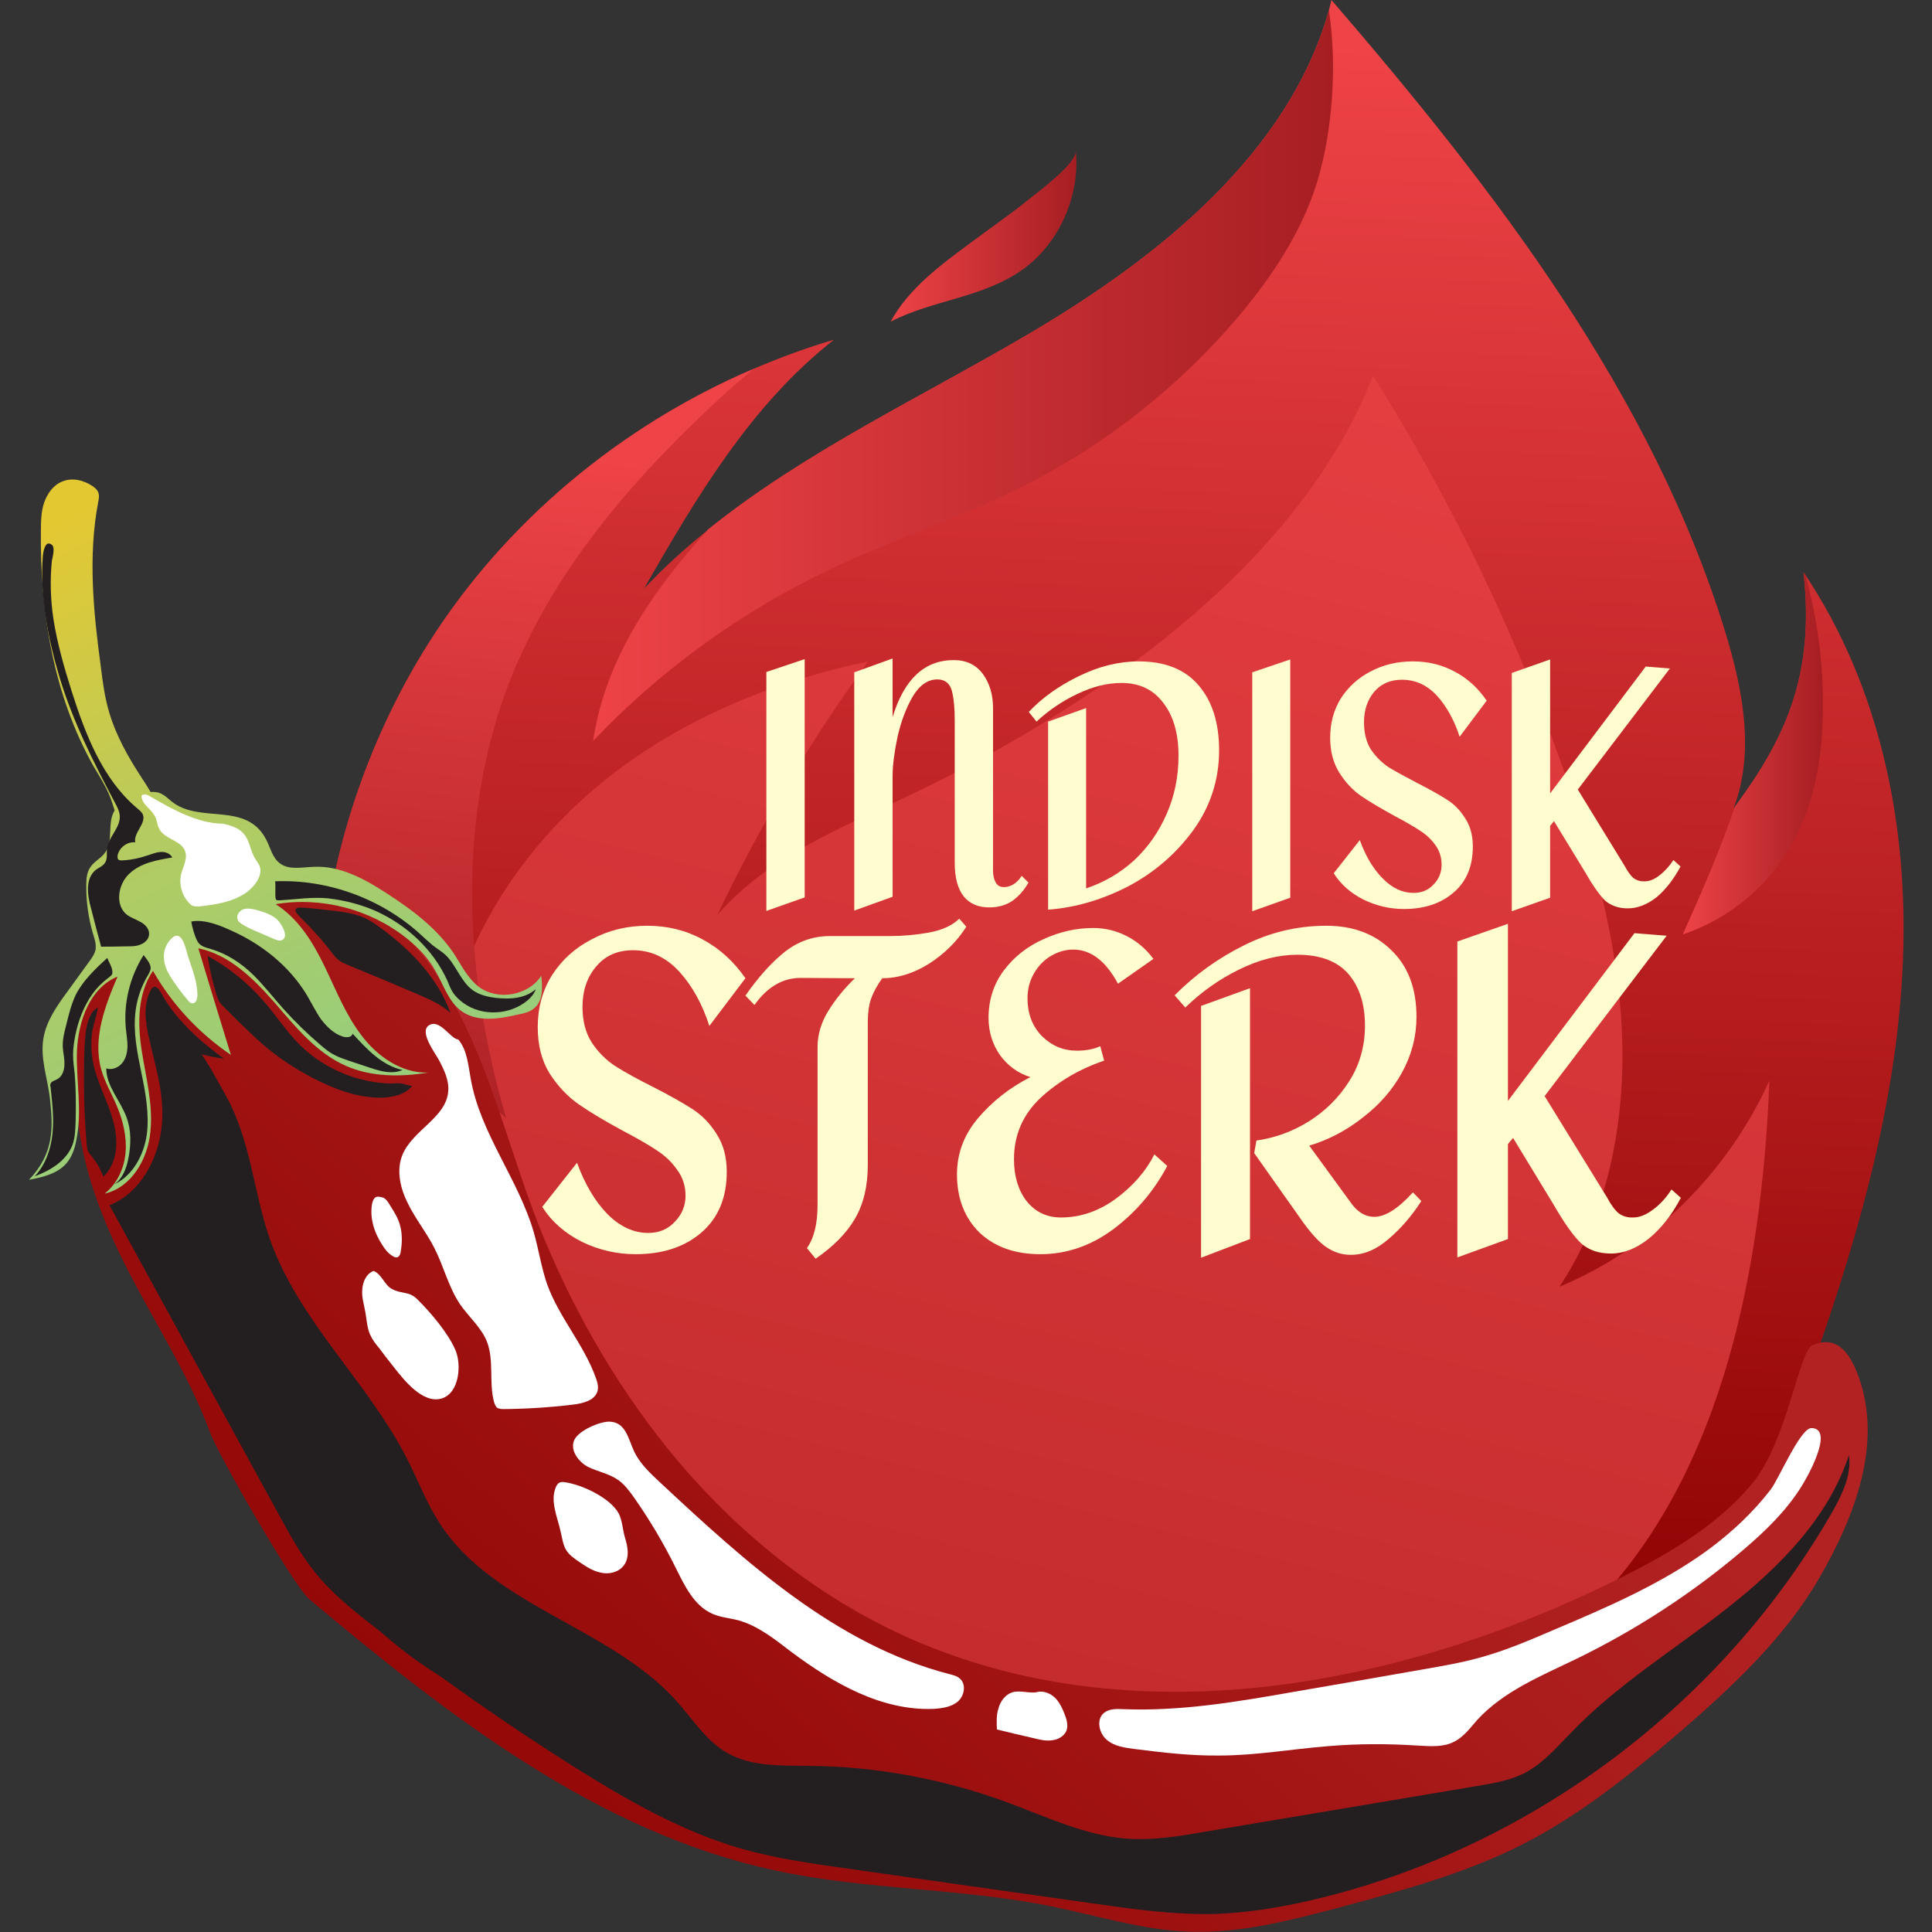 <svg xmlns="http://www.w3.org/2000/svg" viewBox="0 0 600 600" width="600" height="600"><rect x="0" y="0" width="600" height="600" fill="#333333" stroke="none"/><title>indisk sterk-svg</title><defs><linearGradient id="g1" x2="1" gradientUnits="userSpaceOnUse" gradientTransform="matrix(-11.53,501.57,-445.282,-10.236,664.106,21.901)"><stop offset="0" stop-color="#ee4347"></stop><stop offset="1" stop-color="#8b0000"></stop></linearGradient><linearGradient id="g2" x2="1" gradientUnits="userSpaceOnUse" gradientTransform="matrix(-185.542,733.981,-672.453,-169.988,687.063,68.641)"><stop offset="0" stop-color="#ee4347"></stop><stop offset="1" stop-color="#b22222"></stop></linearGradient><linearGradient id="g3" x2="1" gradientUnits="userSpaceOnUse" gradientTransform="matrix(229.807,0,0,226.922,184.168,3.153)"><stop offset="0" stop-color="#ee4347"></stop><stop offset="1" stop-color="#a61e22"></stop></linearGradient><linearGradient id="g4" x2="1" gradientUnits="userSpaceOnUse" gradientTransform="matrix(43.494,0,0,112.306,522.625,177.75)"><stop offset="0" stop-color="#ee4347"></stop><stop offset="1" stop-color="#a61e22"></stop></linearGradient><linearGradient id="g5" x2="1" gradientUnits="userSpaceOnUse" gradientTransform="matrix(-23.228,228.411,-109.459,-11.131,388.653,163.305)"><stop offset="0" stop-color="#ee4347"></stop><stop offset="1" stop-color="#a61e22"></stop></linearGradient><linearGradient id="g6" x2="1" gradientUnits="userSpaceOnUse" gradientTransform="matrix(57.704,0,0,53.12,276.605,46.815)"><stop offset="0" stop-color="#ee4347"></stop><stop offset="1" stop-color="#a61e22"></stop></linearGradient><linearGradient id="g7" x2="1" gradientUnits="userSpaceOnUse" gradientTransform="matrix(259.259,-294.697,414.258,364.442,-9.418,527.921)"><stop offset="0" stop-color="#8b0000"></stop><stop offset="1" stop-color="#b22222"></stop></linearGradient><linearGradient id="g8" x2="1" gradientUnits="userSpaceOnUse" gradientTransform="matrix(111.316,218.284,-316.008,161.151,51.092,76.573)"><stop offset="0" stop-color="#e4c832"></stop><stop offset="1" stop-color="#9acd79"></stop></linearGradient><linearGradient id="g9" x2="1" gradientUnits="userSpaceOnUse" gradientTransform="matrix(75.213,147.487,-56.399,28.762,159.274,89.292)"><stop offset="0" stop-color="#e4c832"></stop><stop offset="1" stop-color="#9acd79"></stop></linearGradient></defs><style>		.s0 { fill: url(#g1) } 		.s1 { fill: url(#g2) } 		.s2 { fill: url(#g3) } 		.s3 { fill: url(#g4) } 		.s4 { fill: url(#g5) } 		.s5 { fill: url(#g6) } 		.s6 { fill: url(#g7) } 		.s7 { fill: url(#g8) } 		.s8 { fill: url(#g9) } 		.s9 { mix-blend-mode: soft-light;fill: #231f20 } 		.s10 { mix-blend-mode: soft-light;fill: #ffffff } 		.s11 { fill: #fffdd0 } 	</style><g id="&lt;Group&gt;"><g id="&lt;Group&gt;"><path id="&lt;Path&gt;" class="s0" d="m591.1 294.4c-1 40.7-11.4 80.7-24.6 119.4-9.3 27.4-20.3 54.7-39 77.1-25.9 30.7-64.9 49.4-105 58-40 8.7-81.6 8.2-122.6 6.3-63.8-2.8-132.8-11.1-178.2-54.4-12.6-12-23-26.6-27.3-43.1-4.4-16.5-2.3-35.1 7.9-49 17.1 10.8 34.2 21.6 51.3 32.5-19.7-12.1-21.7-36.8-29.9-55.7-7.2-16.6-19.3-30.2-22.2-48.3-2.2-13.7-2.5-27.9-1.2-42.1 3.1-33.8 15.3-67.7 32.9-95.5 23.6-37.3 59.4-67.3 100.7-85 8.2-3.5 16.5-6.6 25.1-9.1-25.9 20.3-42.8 49.1-59 77.3 6.1-6.5 12.7-12.5 19.7-18.1q0-0.1 0-0.1c30.1-24.3 66.5-41.3 100.3-61.2 40.5-23.9 80.3-56.1 92.7-100.2q0.4-1.6 0.8-3.2c51 59.2 99.8 122.7 122.4 196.6 5.4 17.8 9.1 37.1 2.5 54.4 0.2-0.1 0.3-0.3 0.4-0.5 15.9-21.5 24.8-41.1 21.3-72.7 0.2 0.2 0.4 0.5 0.6 0.8 22.6 34 31.4 75.3 30.4 115.8z"></path><path id="&lt;Path&gt;" class="s1" d="m186 243.8c24.1-20 53.5-32 83.6-38.4-17.9 24.6-33.6 51-46.8 78.7 17.1-19.6 42.2-28.4 65-39.7 40.7-20.1 113.2-62.7 138.6-127.7 24.2 38.4 44.2 79.8 59.4 123 9.2 26 16.7 53 17.9 80.8 1.2 27.7-4.3 56.4-19.4 79.1 28.3-11.7 52.1-35.1 65.2-64-2.4 61.3-15.7 127-59.2 167.6-19.1 17.8-42.8 29.4-67.2 37.1-50.1 15.7-104.5 15.3-154.3-1-49.9-16.4-94.9-48.7-127.7-91.5-3.9-5.2-7.7-10.6-9.7-16.8-3.9-12-0.6-25.1 1.8-37.5 5.5-28.2-0.1-59 8.7-86 8.2-25.3 24.3-47.3 44.1-63.7z"></path><path id="&lt;Path&gt;" class="s2" d="m409 56.7c-4.8 15.4-13.9 29.1-24.3 41.5-18.5 21.8-41.4 40-67 52.8-19.4 9.7-40.1 16.4-59.7 25.7-27.6 13.1-52.8 31.3-73.8 53.4 3.7-25.1 18.2-46.4 35.5-65.4q0-0.1 0-0.1c30.1-24.3 66.5-41.3 100.3-61.2 40.5-23.9 80.3-56.1 92.7-100.2 2.7 17.7 1 38.1-3.7 53.5z"></path><path id="&lt;Path&gt;" class="s3" d="m566.1 221.4c-0.2 13.6-2.5 27.5-8.9 39.5-7.2 13.7-19.9 24.4-34.6 29.3 5.8-12.9 11.6-26.2 16.2-39.7 15.9-21.5 24.8-41.1 21.3-72.7 0.2 0.2 0.4 0.5 0.6 0.8 3.8 13.9 5.7 28.3 5.4 42.8z"></path><path id="&lt;Path&gt;" class="s4" d="m233.9 114.6c-3.6 3.2-7.3 6.2-10.7 9.4-17 15.8-33 32.8-46 52-7.3 10.8-13.6 22.3-18.5 34.5-17.1 43.2-14.6 92.2-1.5 136.8-7.3-7.5-19.2-7.8-28-13.4-10.8-6.7-15.3-19.7-22.3-30.2-2-3-4.3-5.8-6.6-8.6 3.1-33.8 15.3-67.7 32.9-95.5 23.6-37.3 59.4-67.3 100.7-85z"></path><path id="&lt;Path&gt;" class="s5" d="m334.1 46.8c1.4 14.1-5.2 28.8-16.5 36.9-12.3 8.8-27.9 9.4-41 16.2 5.5-10.3 15.9-17.9 25.1-24.7 5.9-4.4 12-8.6 17.7-13.2 2.7-2.2 15.1-11.3 14.7-15.2z"></path></g><g id="&lt;Group&gt;"><g id="&lt;Group&gt;"><path id="&lt;Path&gt;" class="s6" d="m281.4 508.3c69.9 31.5 153 16 221.5-18.1 15.2-7.6 30.3-16.3 41.2-29.4 10.8-13 14.3-39.9 18.6-43 7.7-3.3 11.8 2.1 14.6 10 7.3 20.7-1.2 43-12.2 62.1-11 19-27.4 34.2-44.1 48.6-15.2 13-30.9 25.6-48.8 34.6-17.7 8.9-37.1 14.1-56.3 19.3-15.3 4-30.8 8.1-46.6 7.5-14.4-0.5-28.3-4.9-42.4-7.8-28.4-5.8-57.8-5.1-86.1-11.2-55.1-11.8-101.5-48-144.7-84.2-4.9-4.1-28.4-45-30.9-51.9-14.1-38.6-48.4-70.2-40.6-125 3.5-24.1 53-40.4 71.7-40.5 20.2-0.2 32.6 11.6 42.3 28.2 14.4 24.2 19.7 51.6 30.5 77.4 10.3 24.8 24.1 48.2 41.4 68.8 19.5 23 43.4 42.2 70.9 54.6z"></path><g id="&lt;Group&gt;"><path id="&lt;Path&gt;" class="s7" d="m82.7 260.8c1.3 2.5 1.9 5.6 4.2 7.3 2.9 2.2 6.9 1.2 10.6 1.1 8.2-0.4 15.8 3.8 22.7 8.3 7.9 5.1 15.6 10.9 20.8 18.7 2.3 3.6 4.2 7.5 7.5 10.1 5.8 4.6 15.6 3 19.6-3.3 0.4 3.7 0.6 7.9-2.3 10.2-1.3 1.1-3 1.5-4.6 1.8-6 1.4-12.9 2.6-17.9-1-4.1-3-5.6-8.3-8.2-12.7-2.2-3.9-5.3-7.1-8.8-9.9-11.3-9-26.4-13-40.7-10.6 7 4.4 11.5 11.7 15.1 19.1 3.6 7.4 6.6 15.2 11.6 21.7 4.9 6.5 12.5 11.8 20.7 11.5-8.6 1.4-17.7 1.4-25.6-2.1-9.1-4-15.6-12.1-22.1-19.6-6.5-7.4-14-14.9-23.7-16.9q5 16.6 10.1 33.1c-9.9-6.7-18.3-15.7-24.2-26.1-4.8 7.1-4.8 16.3-3.5 24.7 1.3 8.4 3.6 16.8 2.7 25.3-0.8 8.5-5.9 17.3-14.2 19.2 3.9-3.1 6.1-7.9 6.5-12.8 0.4-4.9-0.8-9.9-2.7-14.4-1.6-3.8-3.8-7.5-4.9-11.5-2.6-9.6 1.2-19.6 5.1-28.7-8.6 3.5-12.2 13.8-12.6 23.1-0.3 9.2 1.7 18.6-0.2 27.7-0.5 2.6-1.3 5.1-3 7.1-2.8 3.3-7.4 4.4-11.7 5.2 7.9-8.3 7.5-16.4 6.5-25.3-0.7-6.2-3.1-12.5-2-18.7 0.9-5.4 4.2-10 7.4-14.4q3.3-4.5 6.6-9.1c1-1.3 1.9-2.6 2.2-4.1 0.2-1.8-0.4-3.5-0.9-5.1-1.4-4.9-2.1-10-2-15 0-1.9 0.2-3.8 1.2-5.3 1.2-1.9 3.5-2.9 4.7-4.7 2.6-3.6 0.5-9.2 2.9-13 1.3-2 3.7-3.1 5.9-4.1 2.8-1.2 5.9-2.4 8.6-1.1 1.2 0.6 2.1 1.5 3.2 2.4 8.8 7.1 23.2-0.2 29.4 11.9z"></path><path id="&lt;Path&gt;" class="s8" d="m33.9 221.2c-1.4-4.7-2-9.4-2.6-14.2-2.3-17-4-34.3-0.8-51.1 0.2-1 0.4-2 0-3-0.3-0.8-1-1.4-1.7-1.9-2.8-1.9-6.5-2.8-9.6-1.4-2.7 1.1-4.5 3.7-5.5 6.5-0.9 2.7-1 5.7-1 8.6-0.3 25.3 3.9 51.1 16.3 73.2 2.2 3.7 4.6 7.4 5.9 11.6 0.6 1.8 1 3.7 2.4 4.9 1.6 1.3 3.9 1.3 5.9 1 9.3-1.6 4-8.9 0.9-13.7-4.2-6.4-8-13.1-10.2-20.5z"></path></g></g><g id="&lt;Group&gt;"><path id="&lt;Path&gt;" class="s9" d="m103.3 282.8c3.2 0.4 6.4 0.8 9.3 2 2.2 0.9 4.2 2.3 6.2 3.8 9.1 6.8 17.3 15.4 21.1 26-2.8-2.6-6.4-4.2-9.9-5.7q-11-4.7-22.2-9.3c-0.9-0.4-1.9-0.8-2.7-1.5-0.7-0.5-1.2-1.2-1.7-1.8-3.1-4.1-6.6-8-10.3-11.6-2.3-2.3-1.6-3.1 1.5-2.8q4.4 0.4 8.7 0.9z"></path><path id="&lt;Path&gt;" class="s9" d="m93.2 324.6c-4.3-4.3-7.6-9.5-11.6-14-4.9-5.6-10.7-10.2-17.1-13.7q0.9 6.2 2.8 12.2c0.2 0.6 0.4 1.2 0.7 1.8 0.4 0.7 0.9 1.2 1.5 1.8q1.9 1.9 3.8 3.8c2.8 2.7 5.6 5.5 8.6 8.1 4.6 3.9 9.7 7.3 15.1 10.1 6.7 3.5 14 6.3 21.5 6.2 3.6-0.1 7.5-1 9.6-3.8-0.3 0.4-2.9-0.6-3.4-0.6-1.1-0.2-2.3 0-3.4 0q-3.8-0.1-7.4-0.9c-5-1-9.7-3-14-5.7-2.4-1.5-4.6-3.3-6.7-5.3z"></path><path id="&lt;Path&gt;" class="s9" d="m69.5 328.8c-6.4-0.9-12.7-2.7-18.2-6.1q-2.4-1.5-4.5-3.3c-0.4-0.4-0.9-0.8-1.2-1.4-0.1-0.4-0.2-0.8-0.3-1.3-0.3-2.8 0-6.1 1.3-8.8 1.6-3.5 3.3 0.2 4.3 2 2.9 4.8 6.8 9 11 12.8 2.4 2.1 5 4.1 7.6 6.1z"></path><path id="&lt;Path&gt;" class="s9" d="m29.1 330.9c0.9 3.9 2.6 7.7 4.1 11.5 1.5 3.8 2.8 7.8 2.9 11.8 0.2 4.1-1 8.4-4 11.2-0.9-2.4-2.3-4.7-3.9-6.7-0.4-0.4-0.7-0.8-0.9-1.3-0.2-0.4-0.2-0.8-0.3-1.2-0.9-9.9-1.1-19.9-0.8-29.9 0.2-3.6 0.3-11.5 4.2-13.4-0.4 2.8-1.6 5.6-1.9 8.5-0.3 3.2-0.1 6.4 0.6 9.5z"></path><path id="&lt;Path&gt;" class="s9" d="m125.3 297.7c-8.4-6.9-18-13.1-28.8-14.5q3.9 3.8 7.2 8.1c1.5 2 3 4.2 5.3 5.3 0.9 0.4 1.9 0.6 2.9 0.9q3.8 0.8 7.6 1.7c2.2 0.5 4.4 1 6.5 1.9 1.2 0.5 3.4 2.4 4.7 1.9-1-2-3.7-3.9-5.4-5.3z"></path><path id="&lt;Path&gt;" class="s9" d="m66.8 300.3c5.8 3.3 10.4 8.3 14.9 13.2 3.4 3.6 6.8 7.3 9.6 11.5q-8-6.1-16.6-11.2c-2.2-1.4-4.6-2.8-6.1-5-1.6-2.3-1.4-5.8-1.8-8.5z"></path><path id="&lt;Path&gt;" class="s9" d="m71.6 288.9c9.5 4.2 18 10.9 23.5 19.8 1.5 2.5 2.8 5.2 4.5 7.7 1.8 2.4 4 4.6 6.8 5.5 1.2 0.4 2.9 0.3 3.1-0.9 4.4 4.8 9.1 9.9 15.5 11.3-3.2 1.4-6.8 0.4-10.1-0.7q-3.4-1.1-6.9-2.3c-1.4-0.5-2.9-1-4.2-1.7-1.6-0.8-2.9-1.9-4.3-3.1q-6.1-5.2-11.5-11.2c-3.1-3.5-6-7.2-9.3-10.5-3.8-3.7-8.2-6.6-13.3-8.1-1.7-0.5-3.2-0.8-4.1-2.4-0.9-1.7-1.6-4.3-1.9-6.1 3.9-0.8 8.7 1.1 12.2 2.7z"></path><path id="&lt;Path&gt;" class="s9" d="m85.4 273.7c16.4-0.7 33 5.4 45.1 16.4 1.3 1.2 2.6 2.4 3.9 3.5 1.3 1 2.8 1.9 4 3 3.3 3.2 4.7 8.2 8.4 10.9 2.1 1.5 4.7 2.1 7.2 2.4 4.4 0.5 9.1 0.2 12.4-2.7-0.5 1.4-1.5 2.6-2.6 3.5-5.5 4.6-14.1 5-19.9 0.8-1.2-0.9-2.3-1.9-3.2-3.2-0.7-1.1-1.2-2.3-1.7-3.6-4.4-9.8-12.8-17.6-22.6-21.9-4.6-2-9.5-3.2-14.4-3.8-5.2-0.5-9.9 0.3-15 0.6-1.5 0.1-1.4-0.2-1.5-1.6 0-0.4 0.1-4.3-0.1-4.3z"></path><path id="&lt;Path&gt;" class="s9" d="m44.6 296.6c-4.3 6.8-6.3 15-5.5 23 0.2 1.8 0.5 3.7 0.5 5.5-0.1 1.8-0.5 3.7-1.7 5.1-1.2 1.4-3.2 2.2-4.9 1.6 0 5.5 4.4 10 6.3 15.2 1.5 4 1.4 8.5 0.6 12.6-0.6 3.2-1.8 6.4-4.4 8.2 5.8-2.7 9.2-9.2 10.1-15.5 0.8-6.4-0.4-12.9-1.7-19.2-1.3-6.3-2.6-12.7-1.8-19.1 0.4-3.3 1.4-6.5 2.9-9.4 0.5-1.2 1.7-2.6 1.8-3.9 0-1.5-1.4-3-2.2-4.1z"></path><path id="&lt;Path&gt;" class="s9" d="m33.3 297.5c-3.7 3.4-7.4 6.9-9.7 11.3-1.5 3.1-2.3 6.5-3.1 9.8-0.6 2.2-1.1 4.4-1 6.6 0.1 1.8 0.6 3.6 0.5 5.4 0 1.8-0.7 3.8-2.3 4.6-0.7 0.4-1.8 0.6-2 1.4q-0.2 0.5 0 0.9c0.5 4.8 1.1 9.7 0.6 14.6-0.5 4.8-2.2 9.7-5.5 13.2 4.9-1.8 9.8-4.8 11.7-9.7 0.9-2.5 0.9-5.1 1-7.7 0.1-4.8 0.1-9.6-0.3-14.4-0.2-1.9-0.5-3.9-0.5-5.9 0-2.1 0.3-4.1 0.7-6.1 0.9-4.5 2.6-9 5.3-12.8q2-2.8 4.8-4.9c0.8-0.7 1.5-0.9 1.4-2 0-1.3-1.1-3.1-1.6-4.3z"></path><path id="&lt;Path&gt;" class="s9" d="m37.7 335.4c-0.4 0.2-0.8 0.3-1.1 0.7-0.2 0.4 0 1 0.1 1.4 1.3 3 3.2 5.7 4.2 8.8 1.4 4.2 0.9 9-0.3 13.3 2.2-4.2 3-9 2.9-13.8-0.1-2.3-0.5-4.7-1-7-0.4-2-0.9-4.7-2-6.4-0.6 1.3-1.4 2.4-2.8 3z"></path><path id="&lt;Path&gt;" class="s9" d="m17.1 338.9c0.6 3.5 1.1 7.1 1 10.7-0.2 3.6-1 7.2-2.9 10.3 3.2-2.3 5.4-5.9 6.1-9.7 0.4-2.5 0.2-5 0-7.5-0.1-1.6 0.4-5.5-0.6-6.7-0.2 0.2-3.6 3.3-3.6 2.9z"></path><path id="&lt;Path&gt;" class="s9" d="m61.7 288.1c3.9 0.2 7.5 2.1 10.9 4.1 6.5 3.8 12.9 8.2 17.1 14.4 3 4.4 4.7 9.5 7.9 13.7-6.5-7.4-13-14.8-20.6-21.1-2.8-2.3-5.8-4.5-9.3-5.7-1.2-0.4-3.7-0.3-4.7-1-1.1-0.8-1-3.2-1.3-4.4z"></path><path id="&lt;Path&gt;" class="s9" d="m22.2 214.5c4.3 13.5 9.6 27.5 20.5 36.6 0.6 0.5 1.2 1 1.6 1.7 1.3 2.9-2.9 5.7-2.3 8.8-2.5-0.3-5.1 1.7-5.5 4.2 0 0.4 0 0.8 0.2 1.1 0.3 0.3 0.8 0.3 1.2 0.3 2.7-0.1 5.5-0.7 8.1-1.6 1.3-0.4 2.6-1 4-1 1.4-0.1 2.9 0.5 3.5 1.7-4.8 0.8-9.8 1.7-13.3 5-3.5 3.2-4.6 9.6-0.9 12.7 1.3 1 2.9 1.5 4.3 2.3 1.5 0.8 2.8 2.2 2.7 3.8 0 1.4-1.2 2.7-2.6 3.2-1.3 0.6-2.8 0.6-4.3 0.6q-4 0.1-8 0.1-1.6-5.9-3.1-11.8c-1.2-4.2-1.9-9.4 1.5-12.1 1-0.7 2.3-1.2 2.9-2.3 0.7-1.2 0.4-2.7 0.5-4 0.3-3.8 4.2-6.6 4-10.4-0.1-1.5-0.8-2.8-1.5-4.1-6.6-12.5-13-25.1-17.1-38.6-3.6-11.9-6.3-25.5-5.3-38 0.1-1.2 0.7-5.2 2.8-3.5 1.1 0.8 0.2 4 0 5-0.6 6.1-0.4 12.1 0.5 18.1 1.2 7.6 3.3 14.9 5.6 22.2z"></path><path id="&lt;Path&gt;" class="s9" d="m34.6 267.1c0.1 1.2 0.9 2.5 2 2.4 0.3 0 0.7-0.1 0.8 0.1 0.2 0.3-0.1 0.6-0.4 0.8-2.2 1.6-3.6 4.1-4 6.8-0.5 2.7 0 5.5 1 8 1 2.5 2.9 4.9 5.5 5.3-0.9 1.4-3 1.6-4.8 1.7-0.3 0-0.8 0-1.1-0.2-0.2-0.2-0.3-0.5-0.4-0.8-1.2-2.8-2.4-5.7-3-8.7-0.3-1.6-0.4-3.3-0.6-4.9 0-0.7-0.1-1.4 0-2.1 0.3-1.8 1.7-3.2 2.9-4.6 0.4-0.4 0.8-0.9 1-1.5 0.2-0.6 0.1-1.3 0.1-2 0-0.7 0-3.2 0.9-3.3 0.3 1 0 2.1 0.1 3z"></path><g id="&lt;Group&gt;"><path id="&lt;Path&gt;" class="s10" d="m69.2 255.8c2.3 0.5 4.7 1.2 6.3 2.9 2 2.1 2.2 5.4 3.7 7.9 0.5 0.9 1.2 1.6 1.5 2.6 0.5 1.5-0.1 3.2-0.9 4.5-3.6 5.7-11.2 7.1-17.9 7.8-0.5 0-1.1 0.1-1.7-0.1-0.6-0.1-1.2-0.6-1.6-1.1-2.2-2.4-3.1-5.9-2.3-9 0.6-2.3 2-4.6 1.2-6.9-1.1-3.4-6.3-3.7-8-6.9-0.7-1.2-0.7-2.8-1.4-4-1.2-2.4-4.4-3.9-4.1-6.5 0.9-0.6 2-0.1 2.9 0.5 6.4 3.7 14.6 8.3 22.3 8.3z"></path></g><g id="&lt;Group&gt;"><path id="&lt;Path&gt;" class="s10" d="m79.3 282.5c-1.3-0.3-2.6-0.5-3.8-0.1-1.2 0.5-2.2 1.9-1.7 3.1 0.2 0.8 1 1.3 1.7 1.7 1.9 1.2 4 2 6.1 2.9q1.8 0.8 3.7 1.6c0.8 0.3 1.7 0.6 2.4 0.2 2.1-1.2-0.4-5.1-1.5-6.2-1.7-1.7-4.6-2.6-6.9-3.2z"></path></g><g id="&lt;Group&gt;"><path id="&lt;Path&gt;" class="s10" d="m53.2 291.5c-1.5 1.5-2.4 3.6-2.3 5.7 0 2.8 1.4 5.3 3 7.6q2.1 3.1 4.5 5.9c0.4 0.5 0.8 0.9 1.4 0.9 1 0 1.4-1.2 1.5-2.2 0.1-4.4-1.7-8.6-3-12.7-0.6-1.8-1.7-8.5-5.1-5.2z"></path></g><path id="&lt;Path&gt;" class="s9" d="m83.7 384.5c8.9 25.7 30.7 44.7 42.9 68.9 3.3 6.5 5.9 13.4 9.9 19.6 16.8 26.1 53.2 32.3 73.8 55.5 4.9 5.5 9 12.1 15.4 15.8 7.6 4.4 16.9 4 25.7 4.1 20.9 0.2 41.7 4.1 61.3 11.3 12.2 4.5 24.2 10.3 37.1 11.3 8.1 0.6 16.2-0.7 24.2-2.1q42.3-7.1 84.5-14.2c5.4-0.9 10.9-1.8 15.6-4.4 5.4-3 9.5-7.8 13.8-12.2 14.3-14.9 32.1-25.8 48.3-38.5 16.3-12.8 31.6-28.1 38-47.7 0.9 6.2-2.1 12.2-5.2 17.7-33.8 59-92.3 103.3-158.3 119.7-10.9 2.7-22.1 4.7-33.4 5.1-12.8 0.3-25.5-1.5-38.1-3.3q-38.4-5.4-76.7-10.9c-10.9-1.5-21.8-3.1-32.4-6.1-18.6-5.4-35.6-15.2-52-25.5-21.1-13.3-41.6-27.7-61.4-43-6.7-5.2-13.5-10.6-18.8-17.2-4.5-5.5-7.9-11.8-11.3-18q-26.3-48-52.6-96.1c9.8-3.9 15.4-14.7 16.3-25.3 0.9-11-3.1-20.5-4.9-31 11.5-4.8 20.5 14.9 24.7 22.2 7.7 13.6 8.6 29.8 13.6 44.3z"></path><g id="&lt;Group&gt;"><path id="&lt;Path&gt;" class="s10" d="m142.3 322.8c2.8 3.3 3.1 8 3.9 12.3 3 17 14.8 31.1 19.6 47.7 1.5 5.3 2.3 10.8 4.1 16 3.7 10.3 11.4 18.7 15.1 29 0.5 1.3 0.9 2.7 0.6 4.1-0.8 3-4.4 3.9-7.5 4.3q-10.7 1.3-21.5 1.4c-0.7 0-1.5 0-2.2-0.4-0.5-0.4-0.8-1.2-1-1.9-1.6-6.1 0.1-12.8-2.2-18.7-1.8-4.4-5.6-7.6-8.3-11.5-3.6-5.3-5.1-11.9-8.1-17.7-2.4-4.7-5.8-8.9-8.1-13.6-2.4-4.7-3.7-10.4-1.7-15.2 3.2-7.7 13.6-11.5 14.2-19.7 0.3-3.4-1.3-6.7-2.9-9.7-1.1-2.1-6.1-8.6-3.2-10.7 3.4-2.4 6.9 4.3 9.2 4.3z"></path></g><g id="&lt;Group&gt;"><path id="&lt;Path&gt;" class="s10" d="m178.3 447.3c-1.3 3.1 1.3 6.6 4.2 8.2 3 1.5 6.5 2.1 9.3 4 2.1 1.4 3.7 3.6 5.2 5.7 4.8 6.9 9.1 14.1 12.8 21.6 2.8 5.6 5.7 11.9 11.5 14.4 2.5 1.1 5.3 1.3 8 2 6.1 1.7 11.2 5.8 16.3 9.7 13.1 9.8 28.2 18.5 44.5 17.8 2.7-0.2 5.4-0.6 7.4-2.3 2-1.8 2.6-5.2 0.7-7-0.9-0.9-2.2-1.2-3.4-1.5-35.2-9.1-63.3-34.8-89.9-59.6-3-2.8-6.1-5.7-7.9-9.4-1.9-4-2.6-9.3-7.8-9.4-3.1 0-9.6 2.8-10.9 5.8z"></path></g><g id="&lt;Group&gt;"><path id="&lt;Path&gt;" class="s10" d="m322.2 525.5c-2.6 0.5-5.4-0.7-7.9 0.1-2.1 0.7-3.6 2.7-4.2 4.9-0.7 2.1-0.6 4.4-0.5 6.6q5.7 1.4 11.4 2.7c2 0.5 4.1 1 6.1 0.6 2-0.3 4-1.7 4.3-3.7 0.2-1.2-0.1-2.5-0.5-3.6-0.8-2.2-1.7-4.3-3.3-5.9-1.6-1.5-4.1-2.4-6.2-1.5"></path></g><g id="&lt;Group&gt;"><path id="&lt;Path&gt;" class="s10" d="m530.9 481c-14.8 10.9-31.9 18.2-48.9 25.4-7.2 3.1-14.5 6.2-22.1 8.3-6 1.7-12.1 2.7-18.3 3.8q-19.9 3.5-39.7 6.9c-17.6 3.1-35.3 6.1-53 5.4-2.1-0.1-4.4-0.2-6.1 1.2-2.4 2-1.5 6.3 0.9 8.3 2.4 2.1 5.8 2.5 8.9 2.9 8.7 1.1 17.3 2.1 26 2 11.3 0 22.5-2 33.7-2.9 9.3-0.8 18.6-0.8 27.9-0.2 3.9 0.2 8 0.6 11.4-1.2 3-1.5 5-4.3 7.2-6.8 8.1-8.8 19.5-13.5 30.3-18.7 19-9.2 36.8-20.8 52.8-34.5 6.4-5.5 12.6-11.5 17.2-18.7 1.7-2.5 10.9-18.5 3.5-18.7-3.5-0.1-10.2 15.9-12.7 19.1-5.4 7-11.9 13.1-19 18.4z"></path></g><g id="&lt;Group&gt;"><path id="&lt;Path&gt;" class="s10" d="m116 394.7c-2.3 0.9-3.4 3.5-3.5 5.9-0.2 2.4 0.6 4.7 1 7.1 0.4 2.3 0.5 4.6 1.4 6.7 0.7 1.6 1.7 2.9 2.8 4.2q2.3 3.1 4.7 6.1c3 3.8 8.9 11.4 14.8 9.6 5.5-1.7 6.2-10.6 4.2-15.1-2.3-5.3-7.6-11.5-11.6-15.5-2.8-2.9-5-1.7-8.1-3.4-2.4-1.3-3.1-4.6-5.7-5.6z"></path></g><g id="&lt;Group&gt;"><path id="&lt;Path&gt;" class="s10" d="m117.9 371.7c-0.4-0.1-0.8-0.1-1.2 0.1-0.6 0.3-0.9 1.1-1.1 1.8-0.9 4.5 0.6 9.2 3.1 13 0.8 1.3 1.8 2.6 3.1 3.4 0.6 0.4 1.3 0.7 1.9 0.3 0.4-0.3 0.6-0.8 0.7-1.3 0.5-2.9 0.6-5.8-0.2-8.6-0.6-2.1-1.7-3.9-2.9-5.8-0.9-1.4-1.5-2.8-3.4-2.9z"></path></g><g id="&lt;Group&gt;"><path id="&lt;Path&gt;" class="s10" d="m175.3 460.3c-0.6-0.1-1.2-0.1-1.8 0.3-0.4 0.3-0.7 0.8-0.9 1.3-1.8 4.3 0.5 9.2 1.5 13.7 0.5 2 0.7 4.2 1.8 5.9 0.9 1.4 2.3 2.4 3.6 3.3 2.2 1.5 4.5 3.1 7.1 3.6 2.5 0.6 5.5-0.1 7.1-2.2 2-2.6 1.2-6.1 0.3-9-0.6-2.2-0.8-5.1-1.8-7.1-2.7-5-11.6-9.1-16.9-9.8z"></path></g><g id="&lt;Group&gt;"><path id="&lt;Path&gt;" class="s10" d="m156.3 369.9c1.2 3.5 1.7 7.1 2.4 10.7 1.7 8.2 4.4 16.2 7.1 24.2q3.7 10.8 7.4 21.7c0.2 0.6 0.5 1.4 0.1 2-0.3 0.6-0.9 0.9-1.5 1.1-4 1.2-9.1 0.4-10.9-3.3-0.7-1.5-0.8-3.3-1.2-4.9-0.7-3.2-2.8-6-3.8-9.1-0.7-2.2-0.8-4.5-1.6-6.7-0.9-2.4-2.6-4.3-4-6.5-4.3-6.5-6.3-14.4-8.1-22.1-1.3-5.5-5.2-18.3 2.2-21.4 6.1-2.6 10.6 10.1 11.9 14.3z"></path></g><path id="&lt;Path&gt;" class="s9" d="m79.2 420.2c5.5 12.9 12.1 25.4 18.8 37.8 1.6 3.1 3.3 6.2 5.9 8.5 2.6 2.3 5.8 3.5 8.8 5.3 7.1 4.3 12.4 11.7 14 19.9 0.5 2.4 0.7 5 1.8 7.2 3.3 6.6 12.1 7.2 19.2 9.1 8.4 2.3 15.7 7.5 22.8 12.6q9.2 6.6 18.4 13.3c7.9 5.7 16.4 12.3 18.3 21.8 0.1 0.6 0.2 1.2 0 1.7-0.7 2.3-4.2 1.2-6.1-0.2-22.9-17.1-51-26.1-73.9-43.1-15.3-11.4-28-26.3-36.9-43.2-3.9-7.5-7.1-15.4-11-22.9-9.2-17.4-28.3-35.9-29.8-56.3-0.5-5.4-0.4-15.7 3.8-19.9 5.8-5.9 9 6.2 10.9 10.5 5.4 12.5 9.6 25.4 15 37.9z"></path><path id="&lt;Path&gt;" class="s9" d="m314 572.2c4.4 2 8.6 4.5 13.2 5.7 10.2 2.3 20.4-2.3 30.8-3.6 6.1-0.8 12.4-0.4 18.6-0.4 18.1 0 36-3.2 53.6-7.3 6-1.4 13.1-2.6 17.6 1.6-5.1 5.9-12.7 9-20.1 11.3-23.8 7.3-49.2 8.3-74 6.7-28-1.8-55.7-6.8-83.2-11.8q-8.6-1.6-17.2-3.1c-4-0.8-12.4-0.6-15.6-3-9.1-7 14.1-4.7 16.8-4.5 19.9 1.1 40.9-0.1 59.5 8.4z"></path><path id="&lt;Path&gt;" class="s9" d="m506.7 526.4c-4.3 3.5-7.9 7.8-11.9 11.7-8.7 8.6-19.1 15.4-29.3 22.2 3.8 0.7 7.5-1.1 10.8-2.9 13.5-7.5 25.5-17.2 37.5-26.9 2.2-1.8 16.2-12.4 12.6-15.8-2.2-2.1-17.1 9.6-19.7 11.7z"></path><g id="&lt;Group&gt;"><path id="&lt;Path&gt;" class="s10" d="m225.7 484.3c-1.7-0.8-2.8-2.6-4.3-3.9-1.5-1.2-4.1-1.7-5.2-0.1-0.4 0.7-0.5 1.6-0.5 2.4q0 2.9-0.1 5.8c0 1.8 0.2 4 1.8 4.9 0.7 0.4 1.5 0.5 2.3 0.5q5.7 0.4 11.4 0.7c-0.4-4.6-2.7-8.9-6.3-11.7"></path></g><g id="&lt;Group&gt;"><path id="&lt;Path&gt;" class="s10" d="m268.9 516.2c-0.9-0.3-1.8-0.6-2.6-0.4-0.9 0.2-1.7 1.1-1.4 1.9 0.1 0.4 0.4 0.7 0.7 0.9 2.9 2.5 20.1 11.8 23 6.2 2.1-4.1-17.2-7.7-19.7-8.6z"></path></g><g id="&lt;Group&gt;"><path id="&lt;Path&gt;" class="s10" d="m401.4 531.1c-10.4 0.6-21.2-0.3-31.2 2.8-0.7 0.2-1.6 0.6-1.6 1.4 0 0.8 0.9 1.2 1.6 1.4 7 2.3 14.6 2.1 22 1.7q12-0.7 23.8-2.2c4.3-0.6 16.3-0.2 18.4-4.6 3.5-7.2-7.2-4.1-10-3.6-7.6 1.5-15.2 2.7-23 3.1z"></path></g></g></g></g><path id="STERK" class="s11" aria-label="STERK" d="m201 287.5q9.5 0 17.3 4.3 7.8 4.2 13.2 12l-11.2 14.8q-3.3-10.2-9.3-16.8-6.1-6.7-14.4-6.7-7.2 0-11.4 5-4.3 5-4.3 12.6 0 6.6 2.9 11.1 3 4.5 7.3 7.3 4.4 2.8 11.8 6.5 7.6 3.9 12.1 6.8 4.5 2.9 7.5 7.7 3.2 4.9 3.2 11.8 0 12.1-7.9 18.9-7.8 6.7-20.4 6.7-8.7 0-16.6-3.8-8-4-12.4-10.9l10.8-13.7q3.6 9.9 9.4 15.9 5.9 5.9 12.7 5.9 5.1 0 8.3-3.5 3.3-3.4 3.3-8.1 0-4.5-2.6-8-2.5-3.6-6.4-6.1-3.9-2.6-10.4-6-8.5-4.6-13.7-8.2-5.3-3.7-9.1-9.6-3.7-6-3.7-14.4 0-9 4.4-16.1 4.6-7.2 12.4-11.2 7.8-4.2 17.2-4.2zm96.9-2.2l2.2 2.5q-4.4 6.9-11.6 11.5-7.2 4.5-14.5 4.5-2.4 3.3-3.5 6.4-1 3-1 7v44.6q0 9.9-4 16.7-3.9 6.7-12.2 12.4l-2.7-3.3q3.3-4.6 3.3-13.4v-49q0-5.8 3.3-11.2 3.4-5.5 8.3-10.2l-16.8-0.1q-4.3 0-7.8 2.1-3.5 2-6.6 6.3l-2.8-2.9q5.9-8.5 12.1-13.5 6.3-5 14.2-5h18.6q6.1 0 12.2-1.1 6.2-1.2 9.3-4.3zm41.6 2.9q5.5 0 10.4 2.5 4.9 2.5 8.3 7.1l-11 7.7q-5.7-10.6-13.9-10.6-3.5 0-6.8 1.9-3.3 1.9-5.4 5.5-2 3.5-2 7.7 0 7.2 4.5 11.8 4.6 4.5 10.8 4.5 4.3 0 7.3-1.4l1.2 4.5q-11.3 3.8-19.7 11.5-8.3 7.8-8.3 19.1 0 7.9 3.9 13 4.1 5.1 10.7 5.1 9 0 17-5.8 8.1-6 12-13.8l4 3.6q-6.2 11.7-16.7 19.6-10.5 7.8-22.7 7.8-11.8 0-18.9-6.7-7-6.9-7-18.1 0-9.7 6.5-17.4 6.7-7.9 16.3-12.8-5.8-1.8-9.5-6.9-3.5-5.1-3.5-11.5 0-8.4 4.8-14.8 4.8-6.3 12.2-9.6 7.6-3.5 15.5-3.5zm72.4-0.7q12.5 0 20.2 7.6 7.8 7.5 7.8 20.7 0 9.1-4.5 17.3-4.4 8-12.1 13.9-7.5 6-16.7 8.8l13.2 18.1q3 4 7 4 5.1 0 12-7.6l2.6 2.7q-4.5 7-10.2 11.8-5.6 4.9-11.7 4.9-4.1 0-7.6-2.4-3.4-2.3-7.7-8.4l-14.7-20.8 0.7-3.9q8.6-1.2 16.2-5.9 7.8-4.9 12.6-12.5 4.9-7.7 4.9-17.3 0-10.1-5.2-16.1-5.2-5.9-15.8-5.9-8.8 0-18.1 4.6-9.2 4.5-16.7 11.8l-3.3-3.8q9.4-9.5 21.5-15.5 12.1-6.1 25.6-6.1zm-23.7 19.4v77.9l-15.2 5.8v-78.2zm130.9 62.5l2.9 2.6q-4.2 8-10 12.7-5.8 4.6-11.7 4.6-5.7 0-9.3-3.2-3.5-3.3-8.7-12.3l-12.4-20.4-1.6 1.9v29.5l-15.7 5.7v-98.1l15.7-5.5v55l39.3-52.1 10 0.8-37.9 49.8 19.4 31.5q1.8 3.4 3.6 4.9 1.9 1.4 4.5 1.3 2.9 0 6.1-2.4 3.3-2.4 5.8-6.3z"></path><path id="indisk" class="s11" aria-label="indisk" d="m249.9 204.7v74l-11.9 4.2v-74.2zm15.4 4.1l11.9-4.3v18.2q5.4-17.7 19-17.7 5.9 0 9.1 4.4 3.1 4.3 3.1 10.6v50.5q0 2.2 0.9 3.7 0.8 1.3 2.5 1.3 1.5 0 3-0.9 1.5-1 2.5-2.6l2.1 2.1q-2 3.5-4.9 5.6-3 2.1-7.3 2.1-5.1 0-7.9-3.4-2.8-3.5-2.8-10.5v-44.4q0-5.5-0.9-9-1-3.5-4.5-3.5-4.5 0-7.7 5.4-3.1 5.4-4.7 12.6-1.5 7.2-1.5 12v37.5l-11.9 4.3zm88.3-3.4q12.3 0 18.6 7.4 6.4 7.4 6.4 20.2 0 13.7-8 24.8-8 11-20.3 17.5-12.3 6.3-24.8 7.2v-58.4l11.8-4.2v56q8.4-2.8 14.9-8.7 6.5-6.1 10.1-14.4 3.7-8.4 3.7-18.1 0-10.4-4.8-16.5-4.6-6.1-12.9-6.1-6.6 0-13.7 3.4-7 3.3-12.7 8.6l-2.4-3q6.1-6.5 15.5-11.1 9.4-4.6 18.6-4.6zm47.1-0.6v74l-11.8 4.2v-74.2zm38.1 0.6q7.1 0 13 3.2 5.9 3.1 9.9 9l-8.4 11.2q-2.5-7.7-7-12.7-4.6-5-10.9-5-5.4 0-8.6 3.7-3.2 3.8-3.2 9.5 0 5 2.1 8.4 2.3 3.4 5.6 5.6 3.3 2 8.9 4.9 5.7 2.9 9.1 5.1 3.4 2.1 5.7 5.8 2.4 3.6 2.4 8.8 0 9.2-6 14.3-5.9 5.1-15.4 5.1-6.5 0-12.5-2.9-6-3-9.3-8.2l8.1-10.3q2.7 7.5 7.1 11.9 4.4 4.5 9.6 4.5 3.8 0 6.2-2.6 2.5-2.6 2.5-6.1 0-3.5-1.9-6.1-1.9-2.7-4.9-4.6-2.9-1.9-7.8-4.5-6.4-3.5-10.4-6.2-4-2.8-6.8-7.3-2.8-4.5-2.8-10.8 0-6.8 3.3-12.2 3.5-5.4 9.3-8.4 5.9-3.1 13.1-3.1zm80.9 61.7l2.2 2q-3.2 6-7.5 9.6-4.4 3.4-8.9 3.4-4.2 0-7-2.4-2.6-2.5-6.5-9.3l-9.4-15.4-1.2 1.5v22.3l-11.9 4.2v-74l11.9-4.2v41.6l29.7-39.4 7.5 0.6-28.6 37.6 14.6 23.8q1.4 2.6 2.7 3.7 1.5 1.1 3.5 1 2.2 0 4.5-1.8 2.5-1.9 4.4-4.8z"></path></svg>